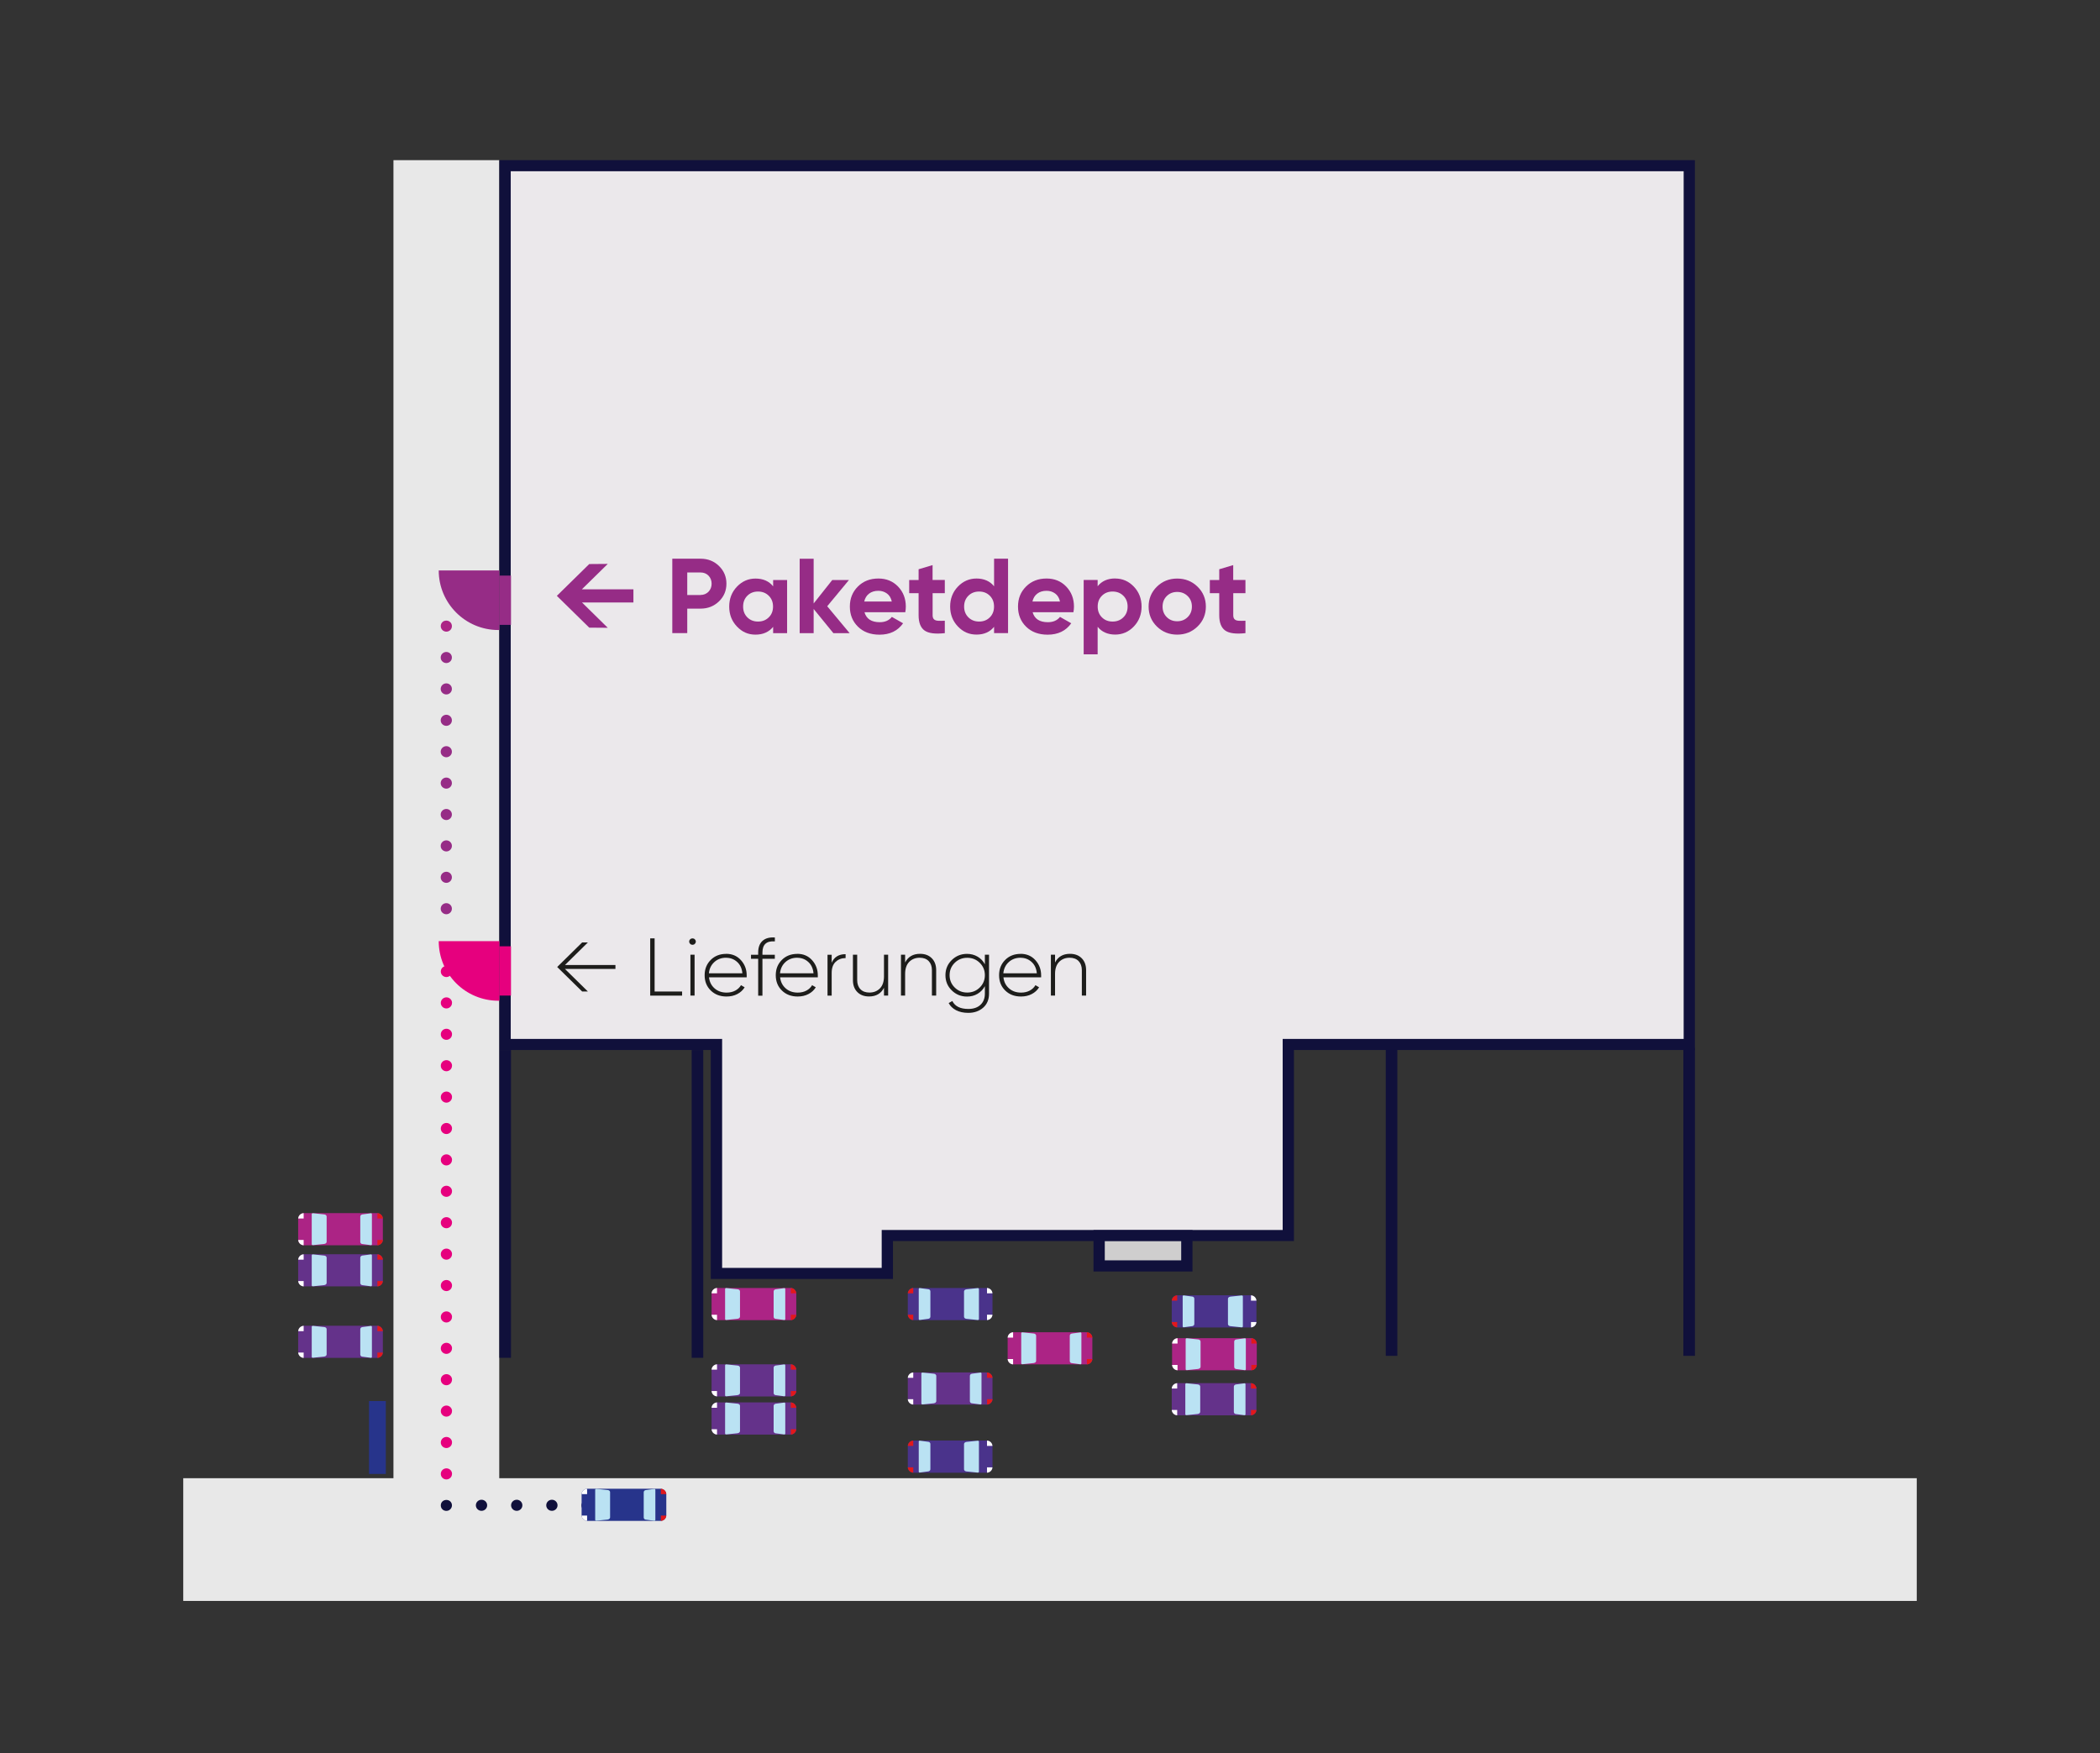 <?xml version="1.0" encoding="UTF-8"?>
<svg id="Laag_2" data-name="Laag 2" xmlns="http://www.w3.org/2000/svg" viewBox="0 0 424 354">
  <rect x="0" y="0" width="424" height="354" fill="#333333" stroke="none"/>
  <defs>
    <style>
      .cls-1 {
        fill: #27348b;
      }

      .cls-1, .cls-2, .cls-3, .cls-4, .cls-5, .cls-6, .cls-7, .cls-8, .cls-9, .cls-10, .cls-11, .cls-12, .cls-13, .cls-14 {
        stroke-width: 0px;
      }

      .cls-2 {
        fill: #e2181b;
      }

      .cls-3 {
        fill: #10103b;
      }

      .cls-4 {
        fill: #e6007e;
      }

      .cls-5 {
        fill: #4a338b;
      }

      .cls-6 {
        fill: #e8e8e8;
      }

      .cls-7 {
        fill: #bae2f3;
      }

      .cls-8 {
        fill: #ebe8eb;
      }

      .cls-9 {
        fill: #64328a;
      }

      .cls-10 {
        fill: #1d1d1b;
      }

      .cls-11 {
        fill: #cfcece;
      }

      .cls-12 {
        fill: #ac2485;
      }

      .cls-13 {
        fill: #962c86;
      }

      .cls-14 {
        fill: #fff;
      }
    </style>
  </defs>
  <polygon class="cls-6" points="100.8 298.47 100.8 32.34 79.44 32.34 79.44 298.47 37 298.47 37 323.25 387 323.25 387 298.47 100.8 298.47"/>
  <polygon class="cls-8" points="144.65 257.13 144.65 210.89 101.97 210.89 101.97 33.46 341.08 33.46 341.08 210.89 260.12 210.89 260.12 249.47 179.15 249.47 179.15 257.13 144.65 257.13"/>
  <path class="cls-3" d="M339.94,34.58v175.19h-80.96v38.58h-80.96v7.66h-32.22v-46.24h-42.68V34.58h236.83M342.22,32.34H100.83v179.67h42.68v46.24h36.78v-7.66h80.96v-38.58h80.96V32.34h0Z"/>
  <g>
    <rect class="cls-11" x="221.91" y="249.5" width="17.71" height="6.11"/>
    <path class="cls-3" d="M238.49,250.61v3.87h-15.43v-3.87h15.43M240.77,248.38h-19.99v8.35h19.99v-8.35h0Z"/>
  </g>
  <rect class="cls-3" x="100.83" y="212.01" width="2.34" height="62.15"/>
  <rect class="cls-3" x="139.65" y="212.01" width="2.34" height="62.15"/>
  <rect class="cls-3" x="279.79" y="211.61" width="2.34" height="62.15"/>
  <rect class="cls-3" x="339.88" y="211.61" width="2.34" height="62.15"/>
  <rect class="cls-4" x="100.83" y="191.07" width="2.34" height="9.95"/>
  <rect class="cls-13" x="100.83" y="116.22" width="2.34" height="9.95"/>
  <path class="cls-3" d="M118.53,305.07c-.07,0-.15,0-.22-.02-.07-.01-.14-.04-.21-.06-.07-.03-.14-.06-.2-.1-.06-.04-.12-.09-.17-.14-.21-.21-.33-.5-.33-.79,0-.07,0-.15.02-.22.02-.07.04-.14.07-.21.03-.07.06-.13.1-.19.04-.06.09-.12.14-.17.26-.26.66-.38,1.03-.31.07.02.14.04.21.07.07.03.13.06.2.1.06.04.12.09.17.14s.1.11.14.17c.04.06.08.13.1.19.03.07.05.14.06.21.02.07.02.15.02.22,0,.3-.12.58-.33.79-.05.05-.11.1-.17.14-.06.04-.13.08-.2.1-.07.03-.14.05-.21.06-.08.02-.15.02-.23.02Z"/>
  <path class="cls-3" d="M110.29,303.94c0-.62.51-1.12,1.14-1.12h0c.63,0,1.14.5,1.14,1.12h0c0,.62-.51,1.12-1.14,1.12h0c-.63,0-1.14-.5-1.14-1.12ZM103.19,303.94c0-.62.51-1.12,1.14-1.12h0c.63,0,1.14.5,1.14,1.12h0c0,.62-.51,1.12-1.14,1.12h0c-.63,0-1.14-.5-1.14-1.12ZM96.08,303.94c0-.62.51-1.12,1.14-1.12h0c.63,0,1.14.5,1.14,1.12h0c0,.62-.51,1.12-1.14,1.12h0c-.63,0-1.14-.5-1.14-1.12Z"/>
  <path class="cls-3" d="M90.12,305.07c-.07,0-.15,0-.22-.02-.07-.01-.14-.04-.21-.06-.07-.03-.14-.06-.2-.1-.06-.04-.12-.09-.17-.14-.05-.05-.1-.11-.14-.17-.04-.06-.08-.13-.1-.19-.03-.07-.05-.14-.06-.21-.02-.08-.02-.15-.02-.22,0-.07,0-.15.02-.22.02-.07.04-.14.06-.21.03-.07.06-.13.1-.19.04-.06.09-.12.14-.17.42-.41,1.19-.42,1.61,0,.06.05.1.11.14.17.04.06.08.13.1.19.03.07.05.14.06.21s.02.15.02.22c0,.3-.12.58-.34.79-.05.05-.11.1-.17.14-.06.04-.12.08-.2.1-.07.03-.14.05-.21.06-.07.02-.14.02-.22.02Z"/>
  <path class="cls-13" d="M90.92,131.97c-.21-.2-.49-.33-.8-.33-.63,0-1.14.5-1.14,1.12,0,.31.12.59.33.79.21.2.49.33.8.33s.6-.13.8-.33c.21-.2.33-.48.33-.79s-.12-.59-.33-.79ZM90.92,138.31c-.21-.2-.49-.33-.8-.33-.63,0-1.14.5-1.14,1.12,0,.31.12.59.33.79.21.2.49.33.8.33s.6-.13.8-.33c.21-.2.33-.48.33-.79s-.12-.59-.33-.79ZM90.92,144.65c-.21-.2-.49-.33-.8-.33-.63,0-1.14.5-1.14,1.12,0,.31.12.59.33.79.21.2.49.33.8.33s.6-.13.8-.33c.21-.2.33-.48.33-.79s-.12-.59-.33-.79ZM90.92,150.99c-.21-.2-.49-.33-.8-.33-.63,0-1.14.5-1.14,1.12,0,.31.12.59.33.79.21.2.49.33.8.33s.6-.13.8-.33c.21-.2.33-.48.33-.79s-.12-.59-.33-.79ZM90.92,157.33c-.21-.2-.49-.33-.8-.33-.63,0-1.14.5-1.14,1.12,0,.31.12.59.33.79.21.2.49.33.8.33s.6-.13.8-.33c.21-.21.33-.48.33-.79s-.12-.59-.33-.79ZM90.92,163.67c-.21-.2-.49-.33-.8-.33-.63,0-1.14.5-1.14,1.12,0,.31.12.59.33.79.21.2.49.33.8.33s.6-.13.8-.33c.21-.2.33-.49.33-.79s-.12-.59-.33-.79ZM90.92,170.01c-.21-.2-.49-.33-.8-.33-.63,0-1.14.5-1.14,1.12,0,.31.12.59.33.79.21.2.49.33.8.33s.6-.13.8-.33c.21-.21.33-.48.33-.79s-.12-.59-.33-.79ZM90.92,176.35c-.21-.2-.49-.33-.8-.33-.63,0-1.14.5-1.14,1.12,0,.31.12.59.33.79.21.2.49.33.8.33s.6-.13.8-.33c.21-.2.33-.49.33-.79s-.12-.59-.33-.79ZM90.92,182.69c-.21-.2-.49-.33-.8-.33-.63,0-1.14.5-1.14,1.12,0,.31.12.59.33.79.21.2.49.33.8.33s.6-.13.8-.33c.21-.21.33-.48.33-.79s-.12-.59-.33-.79Z"/>
  <path class="cls-4" d="M91.26,297.6c0,.31-.12.59-.33.79-.21.2-.49.33-.8.33s-.6-.13-.8-.33c-.21-.2-.33-.49-.33-.79,0-.62.51-1.12,1.14-1.12.31,0,.6.13.8.33.21.2.33.48.33.79Z"/>
  <path class="cls-4" d="M91.26,291.26c0,.31-.12.59-.33.79-.21.2-.49.33-.8.33s-.6-.13-.8-.33c-.21-.21-.33-.48-.33-.79,0-.62.51-1.12,1.14-1.12.31,0,.6.13.8.33.21.2.33.48.33.79Z"/>
  <path class="cls-4" d="M91.26,284.92c0,.31-.12.59-.33.79-.21.2-.49.33-.8.33s-.6-.13-.8-.33c-.21-.2-.33-.49-.33-.79,0-.62.51-1.12,1.14-1.12.31,0,.6.13.8.33.21.2.33.48.33.79Z"/>
  <path class="cls-4" d="M91.26,278.58c0,.31-.12.59-.33.79-.21.2-.49.33-.8.33s-.6-.13-.8-.33c-.21-.21-.33-.48-.33-.79,0-.62.51-1.12,1.14-1.12.31,0,.6.13.8.33.21.2.33.48.33.79Z"/>
  <path class="cls-4" d="M91.26,272.25c0,.31-.12.59-.33.79-.21.2-.49.33-.8.33s-.6-.13-.8-.33c-.21-.2-.33-.48-.33-.79,0-.62.51-1.12,1.14-1.12.31,0,.6.13.8.33.21.21.33.48.33.79Z"/>
  <path class="cls-4" d="M91.26,265.91c0,.31-.12.59-.33.79-.21.2-.49.33-.8.33s-.6-.13-.8-.33c-.21-.2-.33-.48-.33-.79,0-.62.51-1.12,1.14-1.12.31,0,.6.13.8.33.21.2.33.49.33.79Z"/>
  <path class="cls-4" d="M91.26,259.57c0,.31-.12.59-.33.79-.21.2-.49.33-.8.33s-.6-.13-.8-.33c-.21-.2-.33-.48-.33-.79,0-.62.51-1.12,1.14-1.12.31,0,.6.13.8.33.21.21.33.48.33.79Z"/>
  <path class="cls-4" d="M91.26,253.23c0,.31-.12.59-.33.79-.21.2-.49.33-.8.33s-.6-.13-.8-.33c-.21-.2-.33-.48-.33-.79,0-.62.51-1.12,1.14-1.12.31,0,.6.13.8.33.21.2.33.49.33.79Z"/>
  <path class="cls-4" d="M91.26,246.88c0,.31-.12.59-.33.79-.21.2-.49.33-.8.33s-.6-.13-.8-.33c-.21-.2-.33-.48-.33-.79,0-.62.51-1.12,1.14-1.12.31,0,.6.13.8.33.21.21.33.48.33.79Z"/>
  <path class="cls-4" d="M91.26,240.54c0,.31-.12.59-.33.79-.21.2-.49.33-.8.33s-.6-.13-.8-.33c-.21-.2-.33-.48-.33-.79,0-.62.51-1.12,1.14-1.12.31,0,.6.13.8.33.21.2.33.49.33.79Z"/>
  <path class="cls-4" d="M91.26,234.2c0,.31-.12.59-.33.79-.21.2-.49.33-.8.33s-.6-.13-.8-.33c-.21-.2-.33-.48-.33-.79,0-.62.51-1.12,1.14-1.12.31,0,.6.13.8.33.21.21.33.48.33.79Z"/>
  <path class="cls-4" d="M91.26,227.86c0,.31-.12.59-.33.79-.21.2-.49.33-.8.33s-.6-.13-.8-.33c-.21-.2-.33-.48-.33-.79,0-.62.51-1.12,1.14-1.12.31,0,.6.13.8.33.21.2.33.49.33.79Z"/>
  <path class="cls-4" d="M91.26,221.52c0,.31-.12.59-.33.79-.21.2-.49.33-.8.33s-.6-.13-.8-.33c-.21-.2-.33-.48-.33-.79,0-.62.51-1.12,1.14-1.12.31,0,.6.13.8.33.21.21.33.48.33.79Z"/>
  <path class="cls-4" d="M91.26,215.18c0,.31-.12.59-.33.79-.21.2-.49.33-.8.33s-.6-.13-.8-.33c-.21-.2-.33-.48-.33-.79,0-.62.51-1.12,1.14-1.12.31,0,.6.13.8.33.21.2.33.49.33.79Z"/>
  <path class="cls-4" d="M91.26,208.84c0,.31-.12.59-.33.79-.21.2-.49.33-.8.33s-.6-.13-.8-.33c-.21-.2-.33-.48-.33-.79,0-.62.51-1.12,1.14-1.12.31,0,.6.13.8.33.21.21.33.48.33.79Z"/>
  <path class="cls-4" d="M91.26,202.5c0,.31-.12.59-.33.79-.21.21-.49.33-.8.33s-.6-.12-.8-.33c-.21-.2-.33-.48-.33-.79,0-.62.51-1.12,1.14-1.12.31,0,.6.13.8.33.21.2.33.48.33.79Z"/>
  <path class="cls-4" d="M91.26,196.16c0,.31-.12.59-.33.79-.21.2-.49.33-.8.33s-.6-.13-.8-.33c-.21-.21-.33-.48-.33-.79,0-.62.51-1.12,1.14-1.12.31,0,.6.13.8.33.21.2.33.48.33.79Z"/>
  <path class="cls-12" d="M90.12,127.54c-.07,0-.15,0-.22-.02-.07-.02-.14-.04-.21-.07-.07-.03-.14-.06-.2-.1-.06-.04-.12-.09-.17-.14-.21-.21-.33-.5-.33-.79,0-.07,0-.15.02-.22.02-.07.04-.14.06-.21.03-.07.06-.13.1-.19.04-.06.09-.12.14-.17s.11-.1.17-.14c.06-.04.12-.08.2-.1.07-.03.14-.05.21-.06.37-.08.76.04,1.03.3.05.05.1.11.14.17.04.06.08.13.1.19s.05.14.06.21c.02.07.02.15.02.22s0,.15-.02.22c-.02.07-.04.14-.06.21s-.06.13-.1.19c-.04.06-.09.12-.14.17-.21.21-.5.33-.8.33Z"/>
  <g>
    <path class="cls-1" d="M134.53,301.75v4.19c0,.64-.52,1.15-1.17,1.15h-14.76c-.65,0-1.17-.51-1.17-1.15v-4.19s0-.05,0-.07c.03-.58.51-1.05,1.1-1.08.02,0,.05,0,.07,0h14.76c.65,0,1.17.51,1.17,1.15Z"/>
    <path class="cls-14" d="M118.54,300.6v1.08h-1.1c.03-.58.51-1.05,1.1-1.08Z"/>
    <path class="cls-14" d="M117.44,306.01h1.1v1.08c-.59-.03-1.07-.5-1.1-1.08Z"/>
    <path class="cls-2" d="M133.43,307.09v-1.08h1.1c-.03.58-.51,1.05-1.1,1.08Z"/>
    <path class="cls-2" d="M134.53,301.68h-1.1v-1.08c.59.03,1.07.5,1.1,1.08Z"/>
    <path class="cls-7" d="M122.71,306.82l-2.29.24c-.13.01-.25-.07-.25-.18v-6.08c0-.11.12-.19.25-.18l2.29.24c.27.03.47.21.47.43v5.09c0,.22-.2.4-.47.43Z"/>
    <path class="cls-7" d="M130.34,300.87l1.78-.24c.1-.01.2.07.2.18v6.08c0,.11-.09.19-.2.18l-1.78-.24c-.21-.03-.37-.21-.37-.43v-5.09c0-.22.16-.4.37-.43Z"/>
  </g>
  <g>
    <path class="cls-12" d="M160.77,261.21v4.19c0,.64-.52,1.15-1.17,1.15h-14.76c-.65,0-1.17-.51-1.17-1.15v-4.19s0-.05,0-.07c.03-.58.51-1.05,1.1-1.08.02,0,.05,0,.07,0h14.76c.65,0,1.17.51,1.17,1.15Z"/>
    <path class="cls-14" d="M144.77,260.06v1.08h-1.1c.03-.58.51-1.05,1.1-1.08Z"/>
    <path class="cls-14" d="M143.67,265.47h1.1v1.08c-.59-.03-1.07-.5-1.1-1.08Z"/>
    <path class="cls-2" d="M159.67,266.55v-1.08h1.1c-.03.58-.51,1.05-1.1,1.08Z"/>
    <path class="cls-2" d="M160.77,261.14h-1.1v-1.08c.59.03,1.07.5,1.1,1.08Z"/>
    <path class="cls-7" d="M148.94,266.28l-2.29.24c-.13.01-.25-.07-.25-.18v-6.08c0-.11.12-.19.25-.18l2.29.24c.27.03.47.21.47.43v5.09c0,.22-.2.4-.47.43Z"/>
    <path class="cls-7" d="M156.57,260.33l1.78-.24c.1-.01.2.07.2.18v6.08c0,.11-.09.19-.2.18l-1.78-.24c-.21-.03-.37-.21-.37-.43v-5.09c0-.22.16-.4.37-.43Z"/>
  </g>
  <g>
    <path class="cls-12" d="M220.55,270.15v4.19c0,.64-.52,1.15-1.17,1.15h-14.76c-.65,0-1.17-.51-1.17-1.15v-4.19s0-.05,0-.07c.03-.58.51-1.05,1.1-1.08.02,0,.05,0,.07,0h14.76c.65,0,1.17.51,1.17,1.15Z"/>
    <path class="cls-14" d="M204.55,269v1.08h-1.1c.03-.58.51-1.05,1.1-1.08Z"/>
    <path class="cls-14" d="M203.45,274.41h1.1v1.08c-.59-.03-1.07-.5-1.1-1.08Z"/>
    <path class="cls-2" d="M219.45,275.49v-1.08h1.1c-.03.58-.51,1.05-1.1,1.08Z"/>
    <path class="cls-2" d="M220.55,270.08h-1.1v-1.08c.59.03,1.07.5,1.1,1.08Z"/>
    <path class="cls-7" d="M208.73,275.22l-2.29.24c-.13.01-.25-.07-.25-.18v-6.08c0-.11.12-.19.25-.18l2.29.24c.27.03.47.21.47.43v5.09c0,.22-.2.4-.47.43Z"/>
    <path class="cls-7" d="M216.36,269.27l1.78-.24c.1-.01.2.07.2.18v6.08c0,.11-.09.19-.2.18l-1.78-.24c-.21-.03-.37-.21-.37-.43v-5.09c0-.22.16-.4.37-.43Z"/>
  </g>
  <g>
    <path class="cls-12" d="M253.75,271.34v4.19c0,.64-.52,1.15-1.17,1.15h-14.76c-.65,0-1.17-.51-1.17-1.15v-4.19s0-.05,0-.07c.03-.58.51-1.05,1.1-1.08.02,0,.05,0,.07,0h14.76c.65,0,1.17.51,1.17,1.15Z"/>
    <path class="cls-14" d="M237.75,270.2v1.08h-1.1c.03-.58.51-1.05,1.1-1.08Z"/>
    <path class="cls-14" d="M236.65,275.6h1.1v1.08c-.59-.03-1.07-.5-1.1-1.08Z"/>
    <path class="cls-2" d="M252.65,276.68v-1.08h1.1c-.03.58-.51,1.05-1.1,1.08Z"/>
    <path class="cls-2" d="M253.75,271.28h-1.1v-1.08c.59.03,1.07.5,1.1,1.08Z"/>
    <path class="cls-7" d="M241.93,276.41l-2.29.24c-.13.01-.25-.07-.25-.18v-6.08c0-.11.12-.19.25-.18l2.29.24c.27.03.47.21.47.43v5.09c0,.22-.2.4-.47.43Z"/>
    <path class="cls-7" d="M249.56,270.46l1.78-.24c.1-.01.2.07.2.18v6.08c0,.11-.09.19-.2.18l-1.78-.24c-.21-.03-.37-.21-.37-.43v-5.09c0-.22.16-.4.37-.43Z"/>
  </g>
  <g>
    <path class="cls-12" d="M77.3,246.1v4.19c0,.64-.52,1.15-1.17,1.15h-14.76c-.65,0-1.17-.51-1.17-1.15v-4.19s0-.05,0-.07c.03-.58.51-1.05,1.1-1.08.02,0,.05,0,.07,0h14.76c.65,0,1.17.51,1.17,1.15Z"/>
    <path class="cls-14" d="M61.31,244.95v1.08h-1.1c.03-.58.51-1.05,1.1-1.08Z"/>
    <path class="cls-14" d="M60.21,250.36h1.1v1.08c-.59-.03-1.07-.5-1.1-1.08Z"/>
    <path class="cls-2" d="M76.2,251.44v-1.08h1.1c-.03.58-.51,1.05-1.1,1.08Z"/>
    <path class="cls-2" d="M77.3,246.03h-1.1v-1.08c.59.03,1.07.5,1.1,1.08Z"/>
    <path class="cls-7" d="M65.48,251.17l-2.29.24c-.13.01-.25-.07-.25-.18v-6.08c0-.11.12-.19.25-.18l2.29.24c.27.03.47.21.47.43v5.09c0,.22-.2.4-.47.43Z"/>
    <path class="cls-7" d="M73.11,245.22l1.78-.24c.1-.01.2.07.2.18v6.08c0,.11-.09.19-.2.18l-1.78-.24c-.21-.03-.37-.21-.37-.43v-5.09c0-.22.16-.4.37-.43Z"/>
  </g>
  <g>
    <path class="cls-9" d="M160.77,276.62v4.19c0,.64-.52,1.15-1.17,1.15h-14.76c-.65,0-1.17-.51-1.17-1.15v-4.19s0-.05,0-.07c.03-.58.51-1.05,1.1-1.08.02,0,.05,0,.07,0h14.76c.65,0,1.17.51,1.17,1.15Z"/>
    <path class="cls-14" d="M144.77,275.47v1.08h-1.1c.03-.58.51-1.05,1.1-1.08Z"/>
    <path class="cls-14" d="M143.67,280.87h1.1v1.08c-.59-.03-1.07-.5-1.1-1.08Z"/>
    <path class="cls-2" d="M159.67,281.95v-1.08h1.1c-.03.58-.51,1.05-1.1,1.08Z"/>
    <path class="cls-2" d="M160.77,276.55h-1.1v-1.08c.59.03,1.07.5,1.1,1.08Z"/>
    <path class="cls-7" d="M148.94,281.69l-2.29.24c-.13.01-.25-.07-.25-.18v-6.08c0-.11.12-.19.25-.18l2.29.24c.27.03.47.21.47.43v5.09c0,.22-.2.4-.47.43Z"/>
    <path class="cls-7" d="M156.57,275.73l1.78-.24c.1-.01.2.07.2.18v6.08c0,.11-.09.19-.2.18l-1.78-.24c-.21-.03-.37-.21-.37-.43v-5.09c0-.22.16-.4.37-.43Z"/>
  </g>
  <g>
    <path class="cls-9" d="M200.39,278.27v4.19c0,.64-.52,1.15-1.17,1.15h-14.76c-.65,0-1.17-.51-1.17-1.15v-4.19s0-.05,0-.07c.03-.58.51-1.05,1.1-1.08.02,0,.05,0,.07,0h14.76c.65,0,1.17.51,1.17,1.15Z"/>
    <path class="cls-14" d="M184.39,277.12v1.08h-1.1c.03-.58.51-1.05,1.1-1.08Z"/>
    <path class="cls-14" d="M183.29,282.52h1.1v1.08c-.59-.03-1.07-.5-1.1-1.08Z"/>
    <path class="cls-2" d="M199.29,283.6v-1.08h1.1c-.03.58-.51,1.05-1.1,1.08Z"/>
    <path class="cls-2" d="M200.39,278.2h-1.1v-1.08c.59.03,1.07.5,1.1,1.08Z"/>
    <path class="cls-7" d="M188.57,283.34l-2.29.24c-.13.01-.25-.07-.25-.18v-6.08c0-.11.12-.19.25-.18l2.29.24c.27.03.47.21.47.43v5.09c0,.22-.2.4-.47.43Z"/>
    <path class="cls-7" d="M196.19,277.38l1.78-.24c.1-.01.2.07.2.18v6.08c0,.11-.09.19-.2.18l-1.78-.24c-.21-.03-.37-.21-.37-.43v-5.09c0-.22.16-.4.37-.43Z"/>
  </g>
  <g>
    <path class="cls-9" d="M160.77,284.32v4.19c0,.64-.52,1.15-1.17,1.15h-14.76c-.65,0-1.17-.51-1.17-1.15v-4.19s0-.05,0-.07c.03-.58.51-1.05,1.1-1.08.02,0,.05,0,.07,0h14.76c.65,0,1.17.51,1.17,1.15Z"/>
    <path class="cls-14" d="M144.77,283.17v1.08h-1.1c.03-.58.51-1.05,1.1-1.08Z"/>
    <path class="cls-14" d="M143.67,288.58h1.1v1.08c-.59-.03-1.07-.5-1.1-1.08Z"/>
    <path class="cls-2" d="M159.67,289.66v-1.08h1.1c-.03.58-.51,1.05-1.1,1.08Z"/>
    <path class="cls-2" d="M160.77,284.25h-1.1v-1.08c.59.03,1.07.5,1.1,1.08Z"/>
    <path class="cls-7" d="M148.94,289.39l-2.29.24c-.13.01-.25-.07-.25-.18v-6.08c0-.11.12-.19.25-.18l2.29.24c.27.03.47.21.47.43v5.09c0,.22-.2.4-.47.43Z"/>
    <path class="cls-7" d="M156.57,283.44l1.78-.24c.1-.01.2.07.2.18v6.08c0,.11-.09.19-.2.18l-1.78-.24c-.21-.03-.37-.21-.37-.43v-5.09c0-.22.16-.4.37-.43Z"/>
  </g>
  <g>
    <path class="cls-9" d="M253.68,280.43v4.19c0,.64-.52,1.15-1.17,1.15h-14.76c-.65,0-1.17-.51-1.17-1.15v-4.19s0-.05,0-.07c.03-.58.51-1.05,1.1-1.08.02,0,.05,0,.07,0h14.76c.65,0,1.17.51,1.17,1.15Z"/>
    <path class="cls-14" d="M237.68,279.28v1.08h-1.1c.03-.58.51-1.05,1.1-1.08Z"/>
    <path class="cls-14" d="M236.58,284.69h1.1v1.08c-.59-.03-1.07-.5-1.1-1.08Z"/>
    <path class="cls-2" d="M252.58,285.77v-1.08h1.1c-.03.58-.51,1.05-1.1,1.08Z"/>
    <path class="cls-2" d="M253.68,280.36h-1.1v-1.08c.59.03,1.07.5,1.1,1.08Z"/>
    <path class="cls-7" d="M241.86,285.5l-2.29.24c-.13.01-.25-.07-.25-.18v-6.08c0-.11.12-.19.25-.18l2.29.24c.27.03.47.21.47.43v5.09c0,.22-.2.4-.47.43Z"/>
    <path class="cls-7" d="M249.49,279.55l1.78-.24c.1-.01.2.07.2.18v6.08c0,.11-.09.19-.2.18l-1.78-.24c-.21-.03-.37-.21-.37-.43v-5.09c0-.22.16-.4.37-.43Z"/>
  </g>
  <g>
    <path class="cls-9" d="M77.3,268.84v4.19c0,.64-.52,1.15-1.17,1.15h-14.76c-.65,0-1.17-.51-1.17-1.15v-4.19s0-.05,0-.07c.03-.58.51-1.05,1.1-1.08.02,0,.05,0,.07,0h14.76c.65,0,1.17.51,1.17,1.15Z"/>
    <path class="cls-14" d="M61.31,267.7v1.08h-1.1c.03-.58.51-1.05,1.1-1.08Z"/>
    <path class="cls-14" d="M60.21,273.1h1.1v1.08c-.59-.03-1.07-.5-1.1-1.08Z"/>
    <path class="cls-2" d="M76.2,274.18v-1.08h1.1c-.03.58-.51,1.05-1.1,1.08Z"/>
    <path class="cls-2" d="M77.3,268.78h-1.1v-1.08c.59.03,1.07.5,1.1,1.08Z"/>
    <path class="cls-7" d="M65.48,273.91l-2.29.24c-.13.01-.25-.07-.25-.18v-6.08c0-.11.12-.19.25-.18l2.29.24c.27.03.47.21.47.43v5.09c0,.22-.2.4-.47.43Z"/>
    <path class="cls-7" d="M73.11,267.96l1.78-.24c.1-.01.2.07.2.18v6.08c0,.11-.09.19-.2.18l-1.78-.24c-.21-.03-.37-.21-.37-.43v-5.09c0-.22.16-.4.37-.43Z"/>
  </g>
  <g>
    <path class="cls-9" d="M77.3,254.4v4.19c0,.64-.52,1.15-1.17,1.15h-14.76c-.65,0-1.17-.51-1.17-1.15v-4.19s0-.05,0-.07c.03-.58.51-1.05,1.1-1.08.02,0,.05,0,.07,0h14.76c.65,0,1.17.51,1.17,1.15Z"/>
    <path class="cls-14" d="M61.31,253.26v1.08h-1.1c.03-.58.51-1.05,1.1-1.08Z"/>
    <path class="cls-14" d="M60.21,258.66h1.1v1.08c-.59-.03-1.07-.5-1.1-1.08Z"/>
    <path class="cls-2" d="M76.2,259.74v-1.08h1.1c-.03.58-.51,1.05-1.1,1.08Z"/>
    <path class="cls-2" d="M77.3,254.34h-1.1v-1.08c.59.03,1.07.5,1.1,1.08Z"/>
    <path class="cls-7" d="M65.48,259.48l-2.29.24c-.13.01-.25-.07-.25-.18v-6.08c0-.11.12-.19.25-.18l2.29.24c.27.03.47.21.47.43v5.09c0,.22-.2.4-.47.43Z"/>
    <path class="cls-7" d="M73.11,253.52l1.78-.24c.1-.01.2.07.2.18v6.08c0,.11-.09.19-.2.18l-1.78-.24c-.21-.03-.37-.21-.37-.43v-5.09c0-.22.16-.4.37-.43Z"/>
  </g>
  <g>
    <path class="cls-5" d="M236.58,266.88v-4.19c0-.64.52-1.15,1.17-1.15h14.76c.65,0,1.17.51,1.17,1.15v4.19s0,.05,0,.07c-.03.58-.51,1.05-1.1,1.08-.02,0-.05,0-.07,0h-14.76c-.65,0-1.17-.51-1.17-1.15Z"/>
    <path class="cls-14" d="M252.58,268.02v-1.08h1.1c-.03.58-.51,1.05-1.1,1.08Z"/>
    <path class="cls-14" d="M253.68,262.62h-1.1v-1.08c.59.03,1.07.5,1.1,1.08Z"/>
    <path class="cls-2" d="M237.68,261.54v1.08h-1.1c.03-.58.51-1.05,1.1-1.08Z"/>
    <path class="cls-2" d="M236.58,266.94h1.1v1.08c-.59-.03-1.07-.5-1.1-1.08Z"/>
    <path class="cls-7" d="M248.4,261.81l2.29-.24c.13-.01.25.07.25.18v6.08c0,.11-.12.19-.25.18l-2.29-.24c-.27-.03-.47-.21-.47-.43v-5.09c0-.22.2-.4.47-.43Z"/>
    <path class="cls-7" d="M240.77,267.76l-1.78.24c-.1.01-.2-.07-.2-.18v-6.08c0-.11.09-.19.2-.18l1.78.24c.21.03.37.21.37.43v5.09c0,.22-.16.4-.37.43Z"/>
  </g>
  <g>
    <path class="cls-5" d="M183.29,296.21v-4.19c0-.64.52-1.15,1.17-1.15h14.76c.65,0,1.17.51,1.17,1.15v4.19s0,.05,0,.07c-.03.58-.51,1.05-1.1,1.08-.02,0-.05,0-.07,0h-14.76c-.65,0-1.17-.51-1.17-1.15Z"/>
    <path class="cls-14" d="M199.28,297.36v-1.08h1.1c-.03.58-.51,1.05-1.1,1.08Z"/>
    <path class="cls-14" d="M200.38,291.95h-1.1v-1.08c.59.03,1.07.5,1.1,1.08Z"/>
    <path class="cls-2" d="M184.39,290.87v1.08h-1.1c.03-.58.51-1.05,1.1-1.08Z"/>
    <path class="cls-2" d="M183.29,296.28h1.1v1.08c-.59-.03-1.07-.5-1.1-1.08Z"/>
    <path class="cls-7" d="M195.11,291.14l2.29-.24c.13-.01.25.07.25.18v6.08c0,.11-.12.19-.25.18l-2.29-.24c-.27-.03-.47-.21-.47-.43v-5.09c0-.22.2-.4.47-.43Z"/>
    <path class="cls-7" d="M187.48,297.09l-1.78.24c-.1.01-.2-.07-.2-.18v-6.08c0-.11.09-.19.2-.18l1.78.24c.21.03.37.21.37.43v5.09c0,.22-.16.4-.37.43Z"/>
  </g>
  <g>
    <path class="cls-5" d="M183.29,265.4v-4.19c0-.64.52-1.15,1.17-1.15h14.76c.65,0,1.17.51,1.17,1.15v4.19s0,.05,0,.07c-.03.58-.51,1.05-1.1,1.08-.02,0-.05,0-.07,0h-14.76c-.65,0-1.17-.51-1.17-1.15Z"/>
    <path class="cls-14" d="M199.28,266.54v-1.08h1.1c-.03.58-.51,1.05-1.1,1.08Z"/>
    <path class="cls-14" d="M200.38,261.14h-1.1v-1.08c.59.03,1.07.5,1.1,1.08Z"/>
    <path class="cls-2" d="M184.39,260.06v1.08h-1.1c.03-.58.51-1.05,1.1-1.08Z"/>
    <path class="cls-2" d="M183.29,265.46h1.1v1.08c-.59-.03-1.07-.5-1.1-1.08Z"/>
    <path class="cls-7" d="M195.11,260.33l2.29-.24c.13-.01.25.07.25.18v6.08c0,.11-.12.19-.25.18l-2.29-.24c-.27-.03-.47-.21-.47-.43v-5.09c0-.22.2-.4.47-.43Z"/>
    <path class="cls-7" d="M187.48,266.28l-1.78.24c-.1.01-.2-.07-.2-.18v-6.08c0-.11.09-.19.2-.18l1.78.24c.21.03.37.21.37.43v5.09c0,.22-.16.4-.37.43Z"/>
  </g>
  <path class="cls-13" d="M88.58,115.18h12.25v12.03h-.22c-6.64,0-12.03-5.39-12.03-12.03h0Z"/>
  <path class="cls-4" d="M88.58,190.03h12.25v12.03h-.22c-6.64,0-12.03-5.39-12.03-12.03h0Z"/>
  <g>
    <path class="cls-13" d="M127.89,118.99v2.66h-10.38l5.2,5.11-3.74-.03-6.54-6.42,6.54-6.42,3.74-.03-5.23,5.13h10.41Z"/>
    <path class="cls-13" d="M141.45,112.81c1.47,0,2.71.49,3.71,1.46,1,.97,1.51,2.17,1.51,3.58s-.5,2.61-1.51,3.58-2.24,1.46-3.71,1.46h-2.69v4.94h-3.02v-15.02h5.7ZM141.45,120.13c.64,0,1.17-.22,1.6-.65.42-.44.63-.98.63-1.62s-.21-1.2-.63-1.63c-.42-.43-.96-.64-1.6-.64h-2.69v4.55h2.69Z"/>
    <path class="cls-13" d="M156.1,117.11h2.82v10.73h-2.82v-1.27c-.85,1.04-2.03,1.57-3.56,1.57s-2.71-.55-3.75-1.64c-1.04-1.09-1.56-2.44-1.56-4.02s.52-2.93,1.56-4.02,2.29-1.64,3.75-1.64c1.53,0,2.72.52,3.56,1.57v-1.27ZM150.89,124.65c.57.57,1.29.85,2.16.85s1.6-.28,2.17-.85c.58-.56.86-1.29.86-2.18s-.29-1.61-.86-2.18c-.58-.57-1.3-.85-2.17-.85s-1.59.28-2.16.85c-.57.57-.85,1.29-.85,2.18s.28,1.61.85,2.18Z"/>
    <path class="cls-13" d="M171.54,127.84h-3.28l-3.98-4.88v4.88h-2.82v-15.02h2.82v9.03l3.76-4.74h3.37l-4.39,5.3,4.52,5.43Z"/>
    <path class="cls-13" d="M174.54,123.61c.38,1.35,1.41,2.02,3.08,2.02,1.08,0,1.89-.36,2.45-1.07l2.27,1.29c-1.08,1.53-2.67,2.3-4.76,2.3-1.81,0-3.26-.54-4.35-1.61-1.09-1.07-1.64-2.42-1.64-4.06s.54-2.97,1.62-4.05,2.46-1.62,4.15-1.62c1.6,0,2.92.54,3.97,1.63,1.04,1.09,1.56,2.43,1.56,4.04,0,.36-.04.74-.11,1.14h-8.24ZM174.49,121.46h5.57c-.16-.73-.49-1.27-.99-1.63-.5-.36-1.07-.54-1.72-.54-.76,0-1.38.19-1.88.57-.5.38-.82.91-.98,1.6Z"/>
    <path class="cls-13" d="M190.77,119.77h-2.47v4.46c0,.37.09.64.28.82s.47.27.83.29.82.02,1.35-.01v2.51c-1.94.21-3.3.04-4.1-.54-.79-.57-1.19-1.6-1.19-3.07v-4.46h-1.9v-2.66h1.9v-2.17l2.82-.84v3h2.47v2.66Z"/>
    <path class="cls-13" d="M200.71,112.81h2.82v15.02h-2.82v-1.27c-.83,1.04-2.01,1.57-3.54,1.57s-2.73-.55-3.77-1.64c-1.04-1.09-1.56-2.44-1.56-4.02s.52-2.93,1.56-4.02c1.04-1.09,2.3-1.64,3.77-1.64s2.71.52,3.54,1.57v-5.56ZM195.52,124.65c.58.57,1.3.85,2.17.85s1.6-.28,2.16-.85c.57-.56.85-1.29.85-2.18s-.28-1.61-.85-2.18c-.57-.57-1.29-.85-2.16-.85s-1.6.28-2.17.85-.86,1.29-.86,2.18.29,1.61.86,2.18Z"/>
    <path class="cls-13" d="M208.49,123.61c.38,1.35,1.41,2.02,3.08,2.02,1.08,0,1.89-.36,2.45-1.07l2.27,1.29c-1.08,1.53-2.67,2.3-4.76,2.3-1.81,0-3.26-.54-4.35-1.61-1.09-1.07-1.64-2.42-1.64-4.06s.54-2.97,1.62-4.05,2.46-1.62,4.15-1.62c1.6,0,2.92.54,3.97,1.63,1.04,1.09,1.56,2.43,1.56,4.04,0,.36-.04.74-.11,1.14h-8.24ZM208.45,121.46h5.57c-.16-.73-.49-1.27-.99-1.63-.5-.36-1.07-.54-1.72-.54-.76,0-1.38.19-1.88.57-.5.38-.82.91-.98,1.6Z"/>
    <path class="cls-13" d="M225.16,116.81c1.47,0,2.73.55,3.77,1.64,1.04,1.09,1.56,2.44,1.56,4.02s-.52,2.93-1.56,4.02c-1.04,1.09-2.3,1.64-3.77,1.64s-2.71-.52-3.54-1.57v5.56h-2.82v-15.02h2.82v1.27c.83-1.04,2.01-1.57,3.54-1.57ZM222.48,124.65c.57.57,1.29.85,2.16.85s1.6-.28,2.17-.85c.58-.56.86-1.29.86-2.18s-.29-1.61-.86-2.18c-.58-.57-1.3-.85-2.17-.85s-1.59.28-2.16.85-.85,1.29-.85,2.18.28,1.61.85,2.18Z"/>
    <path class="cls-13" d="M241.79,126.5c-1.12,1.09-2.49,1.64-4.11,1.64s-2.98-.55-4.1-1.64c-1.11-1.09-1.67-2.44-1.67-4.02s.56-2.93,1.67-4.02,2.48-1.64,4.1-1.64,2.99.55,4.11,1.64c1.12,1.09,1.68,2.44,1.68,4.02s-.56,2.93-1.68,4.02ZM235.57,124.6c.56.56,1.26.84,2.11.84s1.55-.28,2.12-.84c.57-.56.85-1.27.85-2.12s-.28-1.57-.85-2.12c-.57-.56-1.28-.84-2.12-.84s-1.55.28-2.11.84c-.56.56-.84,1.27-.84,2.12s.28,1.57.84,2.12Z"/>
    <path class="cls-13" d="M251.47,119.77h-2.47v4.46c0,.37.09.64.28.82s.47.27.83.29.82.02,1.35-.01v2.51c-1.94.21-3.3.04-4.1-.54-.79-.57-1.19-1.6-1.19-3.07v-4.46h-1.9v-2.66h1.9v-2.17l2.82-.84v3h2.47v2.66Z"/>
  </g>
  <g>
    <path class="cls-10" d="M124.26,194.85v.79h-10.2l4.64,4.56h-1.16s-5.04-4.95-5.04-4.95l5.04-4.96h1.16s-4.63,4.56-4.63,4.56h10.2Z"/>
    <path class="cls-10" d="M132.17,200.2h5.55v.83h-6.44v-11.56h.89v10.73Z"/>
    <path class="cls-10" d="M140.29,190.58c-.13.13-.29.19-.47.19s-.34-.06-.47-.19c-.13-.13-.2-.28-.2-.47,0-.18.07-.33.2-.45.13-.13.29-.19.47-.19s.34.06.47.19c.13.13.2.28.2.45,0,.19-.07.34-.2.47ZM139.4,201.02v-8.25h.84v8.25h-.84Z"/>
    <path class="cls-10" d="M146.61,192.59c1.23,0,2.23.43,3,1.29s1.15,1.88,1.15,3.05c0,.04,0,.11,0,.2,0,.09,0,.15,0,.2h-7.61c.1.92.48,1.67,1.13,2.24s1.46.85,2.43.85c.67,0,1.26-.14,1.76-.41s.88-.64,1.14-1.09l.74.43c-.35.57-.84,1.03-1.48,1.36-.64.34-1.37.5-2.18.5-1.29,0-2.35-.4-3.18-1.21-.83-.81-1.24-1.84-1.24-3.09s.41-2.26,1.22-3.08c.81-.82,1.86-1.23,3.13-1.23ZM146.61,193.38c-.95,0-1.75.29-2.39.88-.64.58-1,1.34-1.09,2.26h6.76c-.09-.98-.45-1.75-1.07-2.3-.62-.56-1.36-.83-2.21-.83Z"/>
    <path class="cls-10" d="M156.44,190.08c-1.67-.13-2.5.62-2.5,2.25v.45h2.5v.81h-2.5v7.45h-.86v-7.45h-1.45v-.81h1.45v-.45c0-1.04.29-1.82.87-2.35.58-.53,1.41-.76,2.5-.69v.79Z"/>
    <path class="cls-10" d="M160.97,192.59c1.23,0,2.23.43,3,1.29s1.15,1.88,1.15,3.05c0,.04,0,.11,0,.2,0,.09,0,.15,0,.2h-7.61c.1.92.48,1.67,1.13,2.24s1.46.85,2.43.85c.67,0,1.26-.14,1.76-.41s.88-.64,1.14-1.09l.74.43c-.35.57-.84,1.03-1.48,1.36-.64.34-1.37.5-2.18.5-1.29,0-2.35-.4-3.18-1.21-.83-.81-1.24-1.84-1.24-3.09s.41-2.26,1.22-3.08c.81-.82,1.86-1.23,3.13-1.23ZM160.97,193.38c-.95,0-1.75.29-2.39.88-.64.58-1,1.34-1.09,2.26h6.76c-.09-.98-.45-1.75-1.07-2.3-.62-.56-1.36-.83-2.21-.83Z"/>
    <path class="cls-10" d="M167.92,194.39c.5-1.16,1.44-1.73,2.81-1.73v.79c-.8,0-1.46.25-2,.75-.54.5-.81,1.25-.81,2.24v4.59h-.84v-8.25h.84v1.62Z"/>
    <path class="cls-10" d="M178.48,192.77h.84v8.25h-.84v-1.57c-.6,1.17-1.61,1.75-3.01,1.75-1,0-1.79-.3-2.38-.9-.59-.6-.88-1.4-.88-2.4v-5.13h.86v5.13c0,.77.22,1.38.65,1.83.43.45,1.04.68,1.82.68.86,0,1.57-.28,2.12-.84.55-.56.82-1.38.82-2.44v-4.36Z"/>
    <path class="cls-10" d="M185.76,192.59c1,0,1.79.3,2.38.9.59.6.88,1.4.88,2.4v5.13h-.86v-5.13c0-.77-.22-1.38-.65-1.83s-1.04-.68-1.82-.68c-.86,0-1.57.28-2.12.84s-.82,1.38-.82,2.44v4.36h-.84v-8.25h.84v1.57c.6-1.17,1.61-1.75,3.01-1.75Z"/>
    <path class="cls-10" d="M198.85,192.77h.84v7.86c0,1.2-.4,2.15-1.19,2.84-.8.69-1.79,1.04-2.99,1.04-.96,0-1.79-.18-2.47-.53s-1.18-.84-1.5-1.45l.74-.41c.54,1.07,1.61,1.6,3.23,1.6,1.04,0,1.86-.28,2.45-.83s.89-1.31.89-2.25v-1.52c-.35.65-.84,1.16-1.47,1.54s-1.35.56-2.14.56c-1.21,0-2.24-.42-3.08-1.25-.85-.83-1.27-1.85-1.27-3.06s.42-2.23,1.27-3.06c.85-.83,1.87-1.25,3.08-1.25.79,0,1.51.19,2.14.56s1.12.89,1.47,1.54v-1.92ZM192.76,199.39c.69.68,1.53,1.02,2.53,1.02s1.84-.34,2.53-1.02c.69-.68,1.03-1.51,1.03-2.49s-.34-1.81-1.03-2.49c-.69-.68-1.53-1.02-2.53-1.02s-1.84.34-2.53,1.02-1.03,1.51-1.03,2.49.34,1.81,1.03,2.49Z"/>
    <path class="cls-10" d="M206.06,192.59c1.23,0,2.23.43,3,1.29s1.15,1.88,1.15,3.05c0,.04,0,.11,0,.2,0,.09,0,.15,0,.2h-7.61c.1.92.48,1.67,1.13,2.24s1.46.85,2.43.85c.67,0,1.26-.14,1.76-.41s.88-.64,1.14-1.09l.74.43c-.35.57-.84,1.03-1.48,1.36-.64.34-1.37.5-2.18.5-1.29,0-2.35-.4-3.18-1.21-.83-.81-1.24-1.84-1.24-3.09s.41-2.26,1.22-3.08c.81-.82,1.86-1.23,3.13-1.23ZM206.06,193.38c-.95,0-1.75.29-2.39.88-.64.58-1,1.34-1.09,2.26h6.76c-.09-.98-.45-1.75-1.07-2.3-.62-.56-1.36-.83-2.21-.83Z"/>
    <path class="cls-10" d="M216.03,192.59c1,0,1.79.3,2.38.9.59.6.88,1.4.88,2.4v5.13h-.86v-5.13c0-.77-.22-1.38-.65-1.83s-1.04-.68-1.82-.68c-.86,0-1.57.28-2.12.84s-.82,1.38-.82,2.44v4.36h-.84v-8.25h.84v1.57c.6-1.17,1.61-1.75,3.01-1.75Z"/>
  </g>
  <rect class="cls-1" x="74.51" y="282.89" width="3.39" height="14.72"/>
</svg>